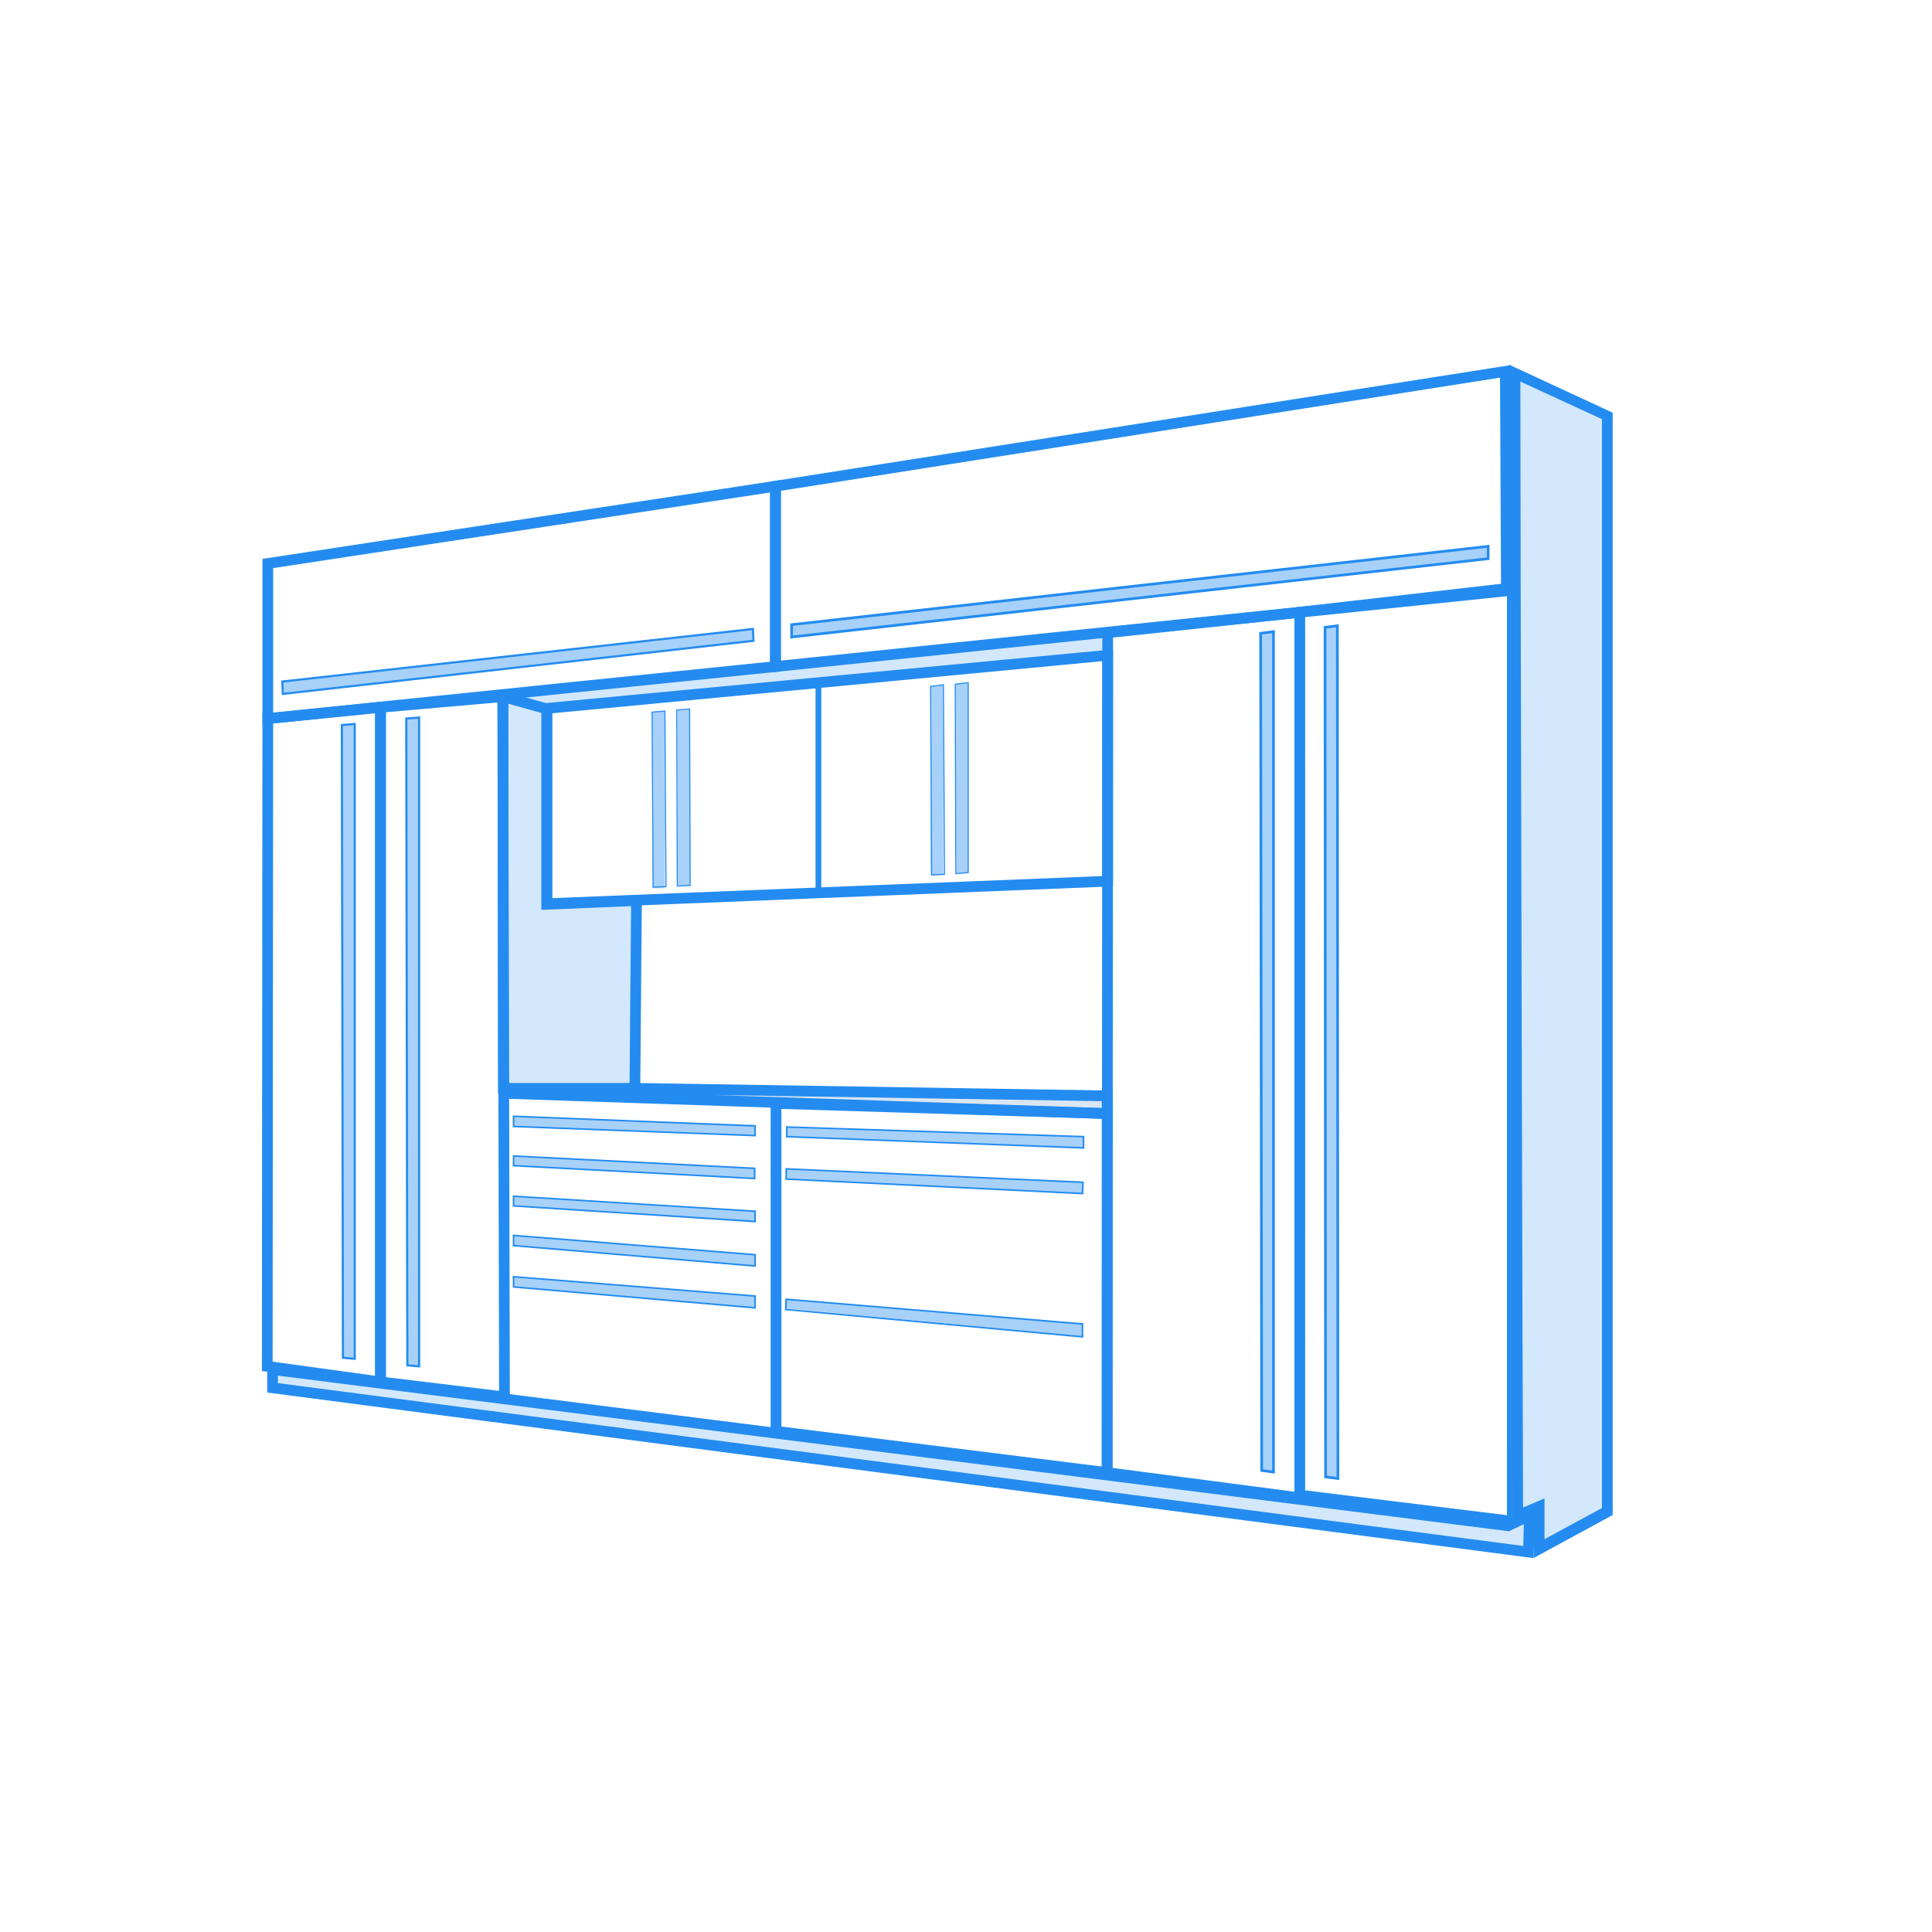 <svg xmlns="http://www.w3.org/2000/svg" id="Layer_2" data-name="Layer 2" viewBox="0 0 360 360"><defs><style>      .cls-1 {        stroke-width: .2px;      }      .cls-1, .cls-2, .cls-3, .cls-4, .cls-5, .cls-6, .cls-7, .cls-8, .cls-9, .cls-10, .cls-11, .cls-12, .cls-13, .cls-14 {        fill: none;        stroke-miterlimit: 10;      }      .cls-1, .cls-2, .cls-3, .cls-4, .cls-7, .cls-8, .cls-9, .cls-10, .cls-11, .cls-12, .cls-13, .cls-14 {        stroke: #248cf0;      }      .cls-2 {        stroke-width: .5px;      }      .cls-3 {        stroke-width: .4px;      }      .cls-15, .cls-16, .cls-17 {        fill: #248cf0;      }      .cls-15, .cls-16, .cls-17, .cls-18 {        stroke-width: 0px;      }      .cls-15, .cls-18 {        opacity: .2;      }      .cls-5 {        stroke: #4784c4;      }      .cls-6 {        stroke: #231f20;      }      .cls-7 {        stroke-width: 2px;      }      .cls-8 {        stroke-width: .3px;      }      .cls-16 {        opacity: .4;      }      .cls-9 {        stroke-width: .2px;      }      .cls-10 {        stroke-width: .5px;      }      .cls-11 {        stroke-width: .5px;      }      .cls-12 {        stroke-width: .3px;      }      .cls-13 {        stroke-width: .4px;      }      .cls-14 {        stroke-width: .4px;      }      .cls-18 {        fill: #4784c4;      }    </style></defs><polygon class="cls-7" points="144.5 90.6 144.5 124.2 49.9 133.9 49.9 105 144.5 90.6"></polygon><polygon class="cls-7" points="280.5 69.2 144.5 90.6 144.5 124.2 280.7 110.1 280.5 69.2"></polygon><path class="cls-15" d="M281.9,283.9l2.5-1v6.9s16.1-7.5,16.1-7.5V78.4l-19.2-8.8s.5,214.3.6,214.4Z"></path><polygon class="cls-15" points="51.9 255.1 51.9 258.5 284.4 289.9 284.7 282.7 282.2 284 51.9 255.1"></polygon><path class="cls-15" d="M93.1,129.7l8.8,2.3v36.4h16.4v34.4h-24.5s-.7-73-.7-73Z"></path><polygon class="cls-5" points="152.5 127.3 152.5 166.3 206.4 164.2 206.4 122.1 152.5 127.3"></polygon><polygon class="cls-15" points="206.4 119.2 206.4 122.1 101.9 132 93.7 129.8 206.4 117.9 206.4 119.2"></polygon><polygon class="cls-4" points="206.4 119.2 206.4 122.1 101.9 132 93.7 129.8 206.4 117.9 206.4 119.2"></polygon><polygon class="cls-7" points="206.4 164.2 101.9 168.4 101.9 132 206.4 122.1 206.4 164.2"></polygon><polygon class="cls-18" points="93.4 203.7 118.5 202.8 206.3 204.2 206.3 207.5 93.4 203.7"></polygon><polygon class="cls-4" points="101.9 132 152.5 127.3 152.5 166.3 101.9 168.4 101.9 132"></polygon><polygon class="cls-7" points="93.4 203.7 118.5 202.8 206.3 204.2 206.3 207.5 93.4 203.7"></polygon><path class="cls-6" d="M240.4,187.3"></path><path class="cls-6" d="M152.6,185.8"></path><polygon class="cls-4" points="93.8 203.8 94 260.3 144.6 266.7 144.6 205.6 93.8 203.8"></polygon><polygon class="cls-7" points="144.6 266.7 144.6 205.6 206.3 207.5 206.3 274.4 144.6 266.7"></polygon><polygon class="cls-7" points="206.4 117.9 242.2 114.1 242.2 279.1 206.3 274.4 206.4 117.9"></polygon><polygon class="cls-4" points="242 113.6 281.3 109.1 281.3 282.9 242.3 278.1 242 113.6"></polygon><polygon class="cls-7" points="49.9 133.9 70.9 131.8 70.9 257.5 49.8 254.6 49.9 133.9"></polygon><polygon class="cls-7" points="70.9 131.8 93.7 129.8 94 260.3 70.9 257.5 70.9 131.8"></polygon><path class="cls-7" d="M93.7,129.8l8.2,2.3v36.4l16.7-.7-.3,35h-24.5s-.1-73.1-.1-73.1Z"></path><polygon class="cls-7" points="50.8 255.2 50.8 258.6 284.8 289.2 285 282.4 281 284.3 50.8 255.2"></polygon><path class="cls-17" d="M283.3,71.1l15.2,7v202.9l-10.7,5.8v-4.6s0-3,0-3l-2.8,1.2-1.2.5c-.1-24-.5-185.1-.5-209.8M281.2,68s.5,215.9.6,216l4-1.7v8s14.7-8,14.7-8V76.9l-19.2-8.9h0Z"></path><g><polygon class="cls-16" points="234.9 118 237.3 117.5 237.3 274.3 235.1 274 234.9 118"></polygon><polygon class="cls-10" points="234.9 118 237.3 117.7 237.3 274.3 235.1 274 234.9 118"></polygon></g><g><polygon class="cls-16" points="246.9 116.9 249.3 116.5 249.3 275.5 247 275.2 246.9 116.9"></polygon><polygon class="cls-11" points="246.9 116.9 249.2 116.6 249.3 275.5 247 275.2 246.9 116.9"></polygon></g><g><polygon class="cls-16" points="277.3 101.8 277.2 104.1 147.6 118.6 147.6 116.3 277.3 101.8"></polygon><polygon class="cls-2" points="277.3 101.8 277.3 104.1 147.5 118.7 147.5 116.4 277.3 101.8"></polygon></g><g><polygon class="cls-16" points="140.3 117.1 140.3 119.4 52.8 129.2 52.7 126.9 140.3 117.1"></polygon><polygon class="cls-3" points="140.3 117.2 140.4 119.4 52.7 129.3 52.6 127 140.3 117.2"></polygon></g><g><polygon class="cls-16" points="63.7 135.1 66.1 134.8 66.1 253.2 63.9 253 63.7 135.1"></polygon><polygon class="cls-13" points="63.7 135.1 66.1 134.9 66.1 253.2 63.9 253 63.7 135.1"></polygon></g><g><polygon class="cls-16" points="75.7 133.9 78.1 133.6 78.1 254.6 75.9 254.4 75.7 133.9"></polygon><polygon class="cls-14" points="75.7 133.9 78.1 133.7 78.1 254.6 75.9 254.4 75.7 133.9"></polygon></g><g><polygon class="cls-16" points="173.4 127.8 175.8 127.7 175.8 163.1 173.4 163.2 173.4 127.8"></polygon><polygon class="cls-9" points="173.4 127.9 175.8 127.6 176 162.9 173.6 163 173.4 127.9"></polygon></g><g><polygon class="cls-16" points="178 127.4 180.5 127.3 180.5 162.7 178.2 162.7 178 127.4"></polygon><polygon class="cls-9" points="178 127.5 180.4 127.2 180.4 162.6 178.1 162.8 178 127.5"></polygon></g><g><polygon class="cls-16" points="140.7 241.5 140.7 243.7 95.6 239.8 95.7 238 140.7 241.5"></polygon><polygon class="cls-12" points="140.7 241.5 140.7 243.7 95.7 239.8 95.7 237.9 140.7 241.5"></polygon></g><g><polygon class="cls-16" points="140.7 233.8 140.7 236 95.6 232.1 95.7 230.3 140.7 233.8"></polygon><polygon class="cls-12" points="140.7 233.8 140.7 235.9 95.7 232.1 95.7 230.2 140.7 233.8"></polygon></g><g><polygon class="cls-16" points="140.7 225.8 140.8 227.8 95.6 224.7 95.7 223 140.7 225.8"></polygon><polygon class="cls-12" points="140.7 225.7 140.7 227.6 95.7 224.7 95.7 222.9 140.7 225.7"></polygon></g><g><polygon class="cls-16" points="140.8 217.7 140.8 219.7 95.6 217.2 95.7 215.5 140.8 217.7"></polygon><polygon class="cls-12" points="140.6 217.7 140.6 219.6 95.7 217.2 95.7 215.4 140.6 217.7"></polygon></g><g><polygon class="cls-16" points="140.8 209.6 140.8 211.6 95.6 209.9 95.7 208.1 140.8 209.6"></polygon><polygon class="cls-12" points="140.7 209.8 140.7 211.6 95.7 209.9 95.7 208 140.7 209.8"></polygon></g><g><polygon class="cls-16" points="202 211.8 202 213.9 146.6 211.9 146.5 210.1 202 211.8"></polygon><polygon class="cls-8" points="201.9 211.8 201.9 213.9 146.6 211.8 146.6 210 201.9 211.8"></polygon></g><g><polygon class="cls-16" points="201.9 220.3 201.9 222.4 146.4 219.7 146.5 217.9 201.9 220.3"></polygon><polygon class="cls-8" points="201.8 220.3 201.7 222.4 146.5 219.7 146.5 217.8 201.8 220.3"></polygon></g><g><polygon class="cls-16" points="201.8 246.6 201.7 249 146.4 243.8 146.4 242 201.8 246.6"></polygon><polygon class="cls-8" points="201.7 246.7 201.7 249.1 146.4 244 146.5 242.1 201.7 246.7"></polygon></g><g><polygon class="cls-16" points="121.5 132.6 123.9 132.5 123.9 165.5 121.6 165.5 121.5 132.6"></polygon><polygon class="cls-1" points="121.5 132.7 123.9 132.5 124.1 165.2 121.7 165.3 121.5 132.7"></polygon></g><g><polygon class="cls-16" points="126.2 132.3 128.6 132.2 128.6 165.1 126.3 165 126.2 132.3"></polygon><polygon class="cls-1" points="126.1 132.3 128.5 132.1 128.6 165 126.2 165.1 126.1 132.3"></polygon></g></svg>